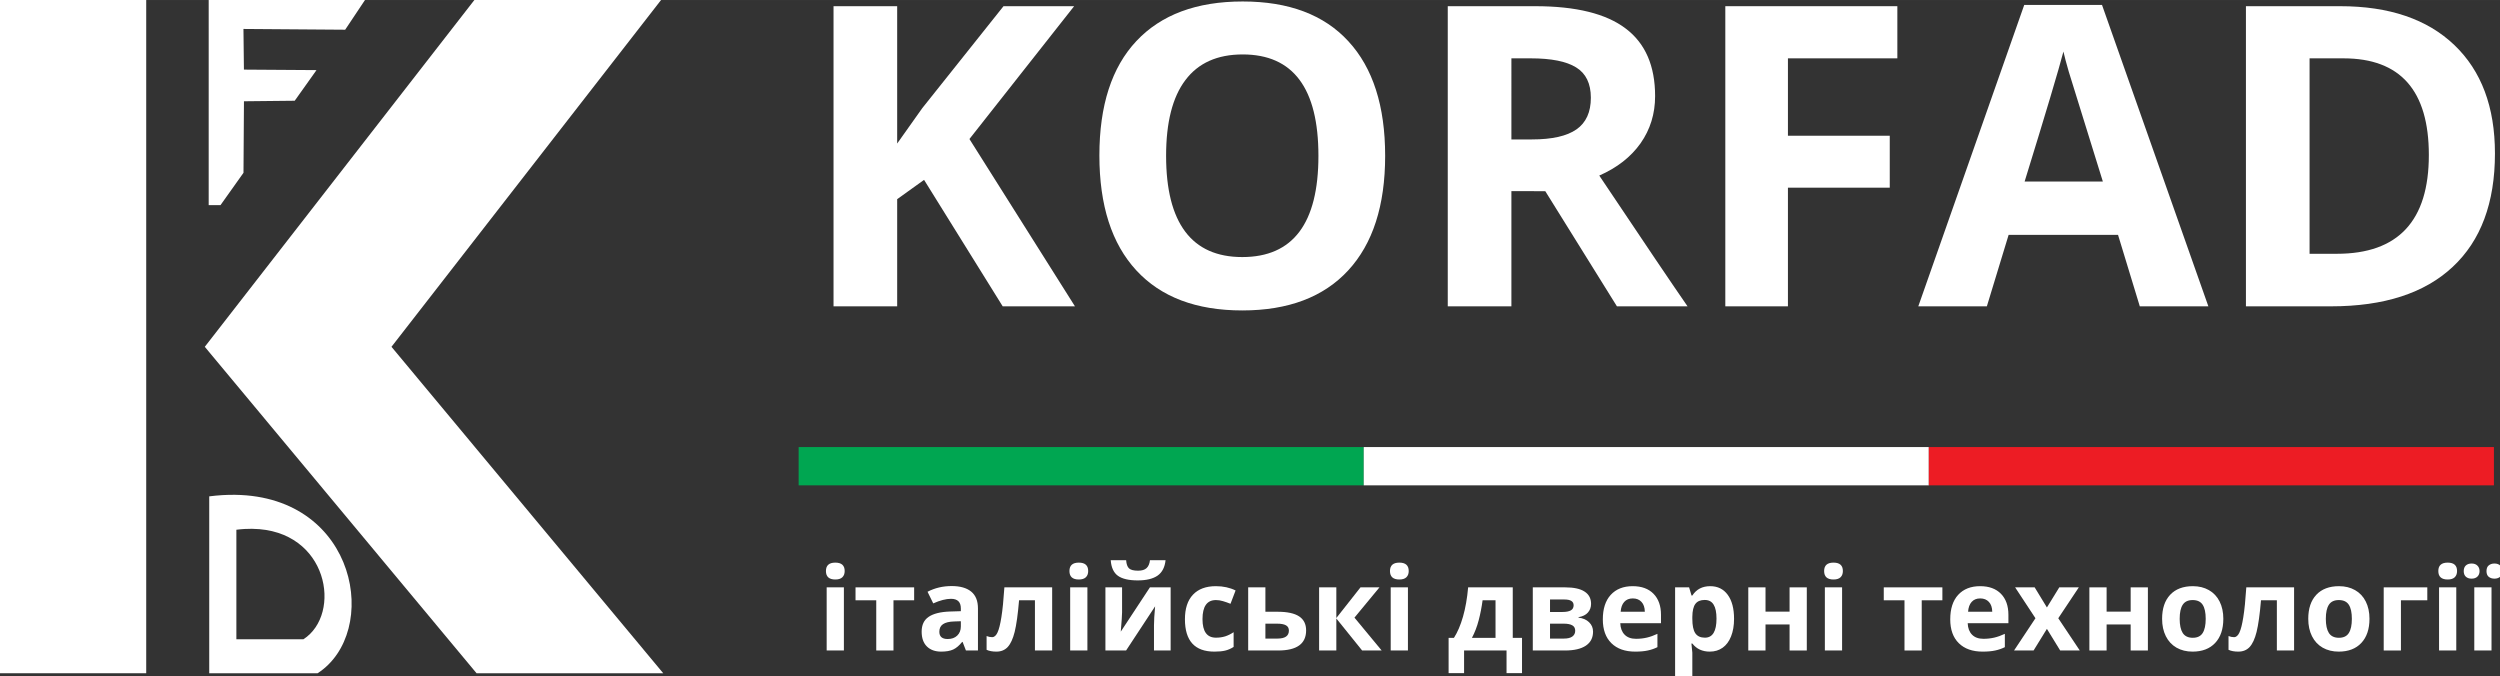 <?xml version="1.0" encoding="UTF-8" standalone="no"?>
<svg
   xmlns:dc="http://purl.org/dc/elements/1.1/"
   xmlns:cc="http://creativecommons.org/ns#"
   xmlns:rdf="http://www.w3.org/1999/02/22-rdf-syntax-ns#"
   xmlns:svg="http://www.w3.org/2000/svg"
   xmlns="http://www.w3.org/2000/svg"
   id="svg8"
   version="1.1"
   viewBox="0 0 66.146 17.889"
   height="67.614"
   width="250">
  <rect x="0" y="0" width="66.146" height="17.889" fill="#333333" stroke="none"/>
  <defs
     id="defs2" />
  <g
     transform="translate(-10.759,-437.767)"
     id="layer1">
    <flowRoot
       transform="matrix(0.463,0,0,0.463,69.241,110.922)"
       style="font-style:normal;font-variant:normal;font-weight:normal;font-stretch:normal;font-size:21.333px;line-height:1.25;font-family:Roboto;-inkscape-font-specification:'Roboto, Normal';font-variant-ligatures:normal;font-variant-caps:normal;font-variant-numeric:normal;text-align:start;letter-spacing:0px;word-spacing:0px;writing-mode:lr-tb;text-anchor:start;fill:#000000;fill-opacity:1;stroke:none;stroke-width:2.159"
       id="flowRoot4488"
       xml:space="preserve"><flowRegion
         style="stroke-width:2.159"
         id="flowRegion4490"><rect
           style="stroke-width:2.159"
           y="227.286"
           x="497.857"
           height="180.714"
           width="199.286"
           id="rect4492" /></flowRegion><flowPara
         style="stroke-width:2.159"
         id="flowPara4494" /></flowRoot>    <g
       style="stroke-width:0.987;fill:#ffffff"
       transform="matrix(1.013,0,0,1.013,-0.142,-6.001)"
       id="g3002">
      <path
         style="opacity:1;vector-effect:none;fill:#ffffff;fill-opacity:1;fill-rule:nonzero;stroke:none;stroke-width:0.522;stroke-linecap:butt;stroke-linejoin:miter;stroke-miterlimit:4;stroke-dasharray:none;stroke-dashoffset:0;stroke-opacity:1;paint-order:fill markers stroke"
         d="m 10.759,438 h 3.821 v 17.657 h -3.821 z"
         id="rect2799" />
      <path
         style="opacity:1;vector-effect:none;fill:#ffffff;fill-opacity:1;fill-rule:nonzero;stroke:none;stroke-width:0.522;stroke-linecap:butt;stroke-linejoin:miter;stroke-miterlimit:4;stroke-dasharray:none;stroke-dashoffset:0;stroke-opacity:1;paint-order:fill markers stroke"
         d="m 23.208,438 h 4.876 l -7.098,9.131 7.098,8.526 H 23.208 l -7.098,-8.526 z"
         id="rect2801" />
      <path
         style="opacity:1;vector-effect:none;fill:#ffffff;fill-opacity:1;fill-rule:nonzero;stroke:none;stroke-width:0.522;stroke-linecap:butt;stroke-linejoin:miter;stroke-miterlimit:4;stroke-dasharray:none;stroke-dashoffset:0;stroke-opacity:1;paint-order:fill markers stroke"
         d="m 16.212,438 h 4.131 l -0.566,0.849 -2.657,-0.02 0.012,1.062 1.896,0.013 -0.569,0.8 -1.326,0.014 -0.012,1.868 -0.6,0.844 h -0.309 z"
         id="rect2804" />
      <path
         style="opacity:1;vector-effect:none;fill:#ffffff;fill-opacity:1;fill-rule:nonzero;stroke:none;stroke-width:0.522;stroke-linecap:butt;stroke-linejoin:miter;stroke-miterlimit:4;stroke-dasharray:none;stroke-dashoffset:0;stroke-opacity:1;paint-order:fill markers stroke"
         d="m 16.903,450.997 c -0.214,-0.003 -0.44,0.01 -0.677,0.04 v 4.62 h 2.831 c 1.641,-1.06 1.057,-4.616 -2.154,-4.66 z m 0.451,0.888 c 1.987,0.027 2.349,2.228 1.333,2.884 h -1.752 v -2.86 c 0.147,-0.019 0.287,-0.026 0.419,-0.025 z"
         id="rect2807" />
    </g>
    <g
       style="stroke-width:7.933"
       transform="matrix(0.126,0,0,0.126,9.339,397.264)"
       id="g2822">
      <path
         id="rect2813"
         d="m 178.975,415.328 h 118.661 v 8.039 h -118.661 z"
         style="opacity:1;vector-effect:none;fill:#00a651;fill-opacity:1;fill-rule:nonzero;stroke:none;stroke-width:4.198;stroke-linecap:butt;stroke-linejoin:miter;stroke-miterlimit:4;stroke-dasharray:none;stroke-dashoffset:0;stroke-opacity:1;paint-order:fill markers stroke" />
      <path
         id="rect2815"
         d="m 297.636,415.328 h 118.661 v 8.039 h -118.661 z"
         style="opacity:1;vector-effect:none;fill:#ffffff;fill-opacity:1;fill-rule:nonzero;stroke:none;stroke-width:4.198;stroke-linecap:butt;stroke-linejoin:miter;stroke-miterlimit:4;stroke-dasharray:none;stroke-dashoffset:0;stroke-opacity:1;paint-order:fill markers stroke" />
      <path
         id="rect2817"
         d="m 416.297,415.328 h 118.661 v 8.039 h -118.661 z"
         style="opacity:1;vector-effect:none;fill:#ed1c24;fill-opacity:1;fill-rule:nonzero;stroke:none;stroke-width:4.198;stroke-linecap:butt;stroke-linejoin:miter;stroke-miterlimit:4;stroke-dasharray:none;stroke-dashoffset:0;stroke-opacity:1;paint-order:fill markers stroke" />
    </g>
    <g
       transform="matrix(0.126,0,0,0.126,9.404,398.3)"
       id="text2826"
       style="font-style:normal;font-variant:normal;font-weight:bold;font-stretch:normal;font-size:88.286px;line-height:98.096px;font-family:'Open Sans';-inkscape-font-specification:'Open Sans Bold';font-variant-ligatures:normal;font-variant-position:normal;font-variant-caps:normal;font-variant-numeric:normal;font-variant-alternates:normal;font-feature-settings:normal;text-indent:0;text-align:start;text-decoration:none;text-decoration-line:none;text-decoration-style:solid;text-decoration-color:#000000;letter-spacing:0px;word-spacing:0px;text-transform:none;writing-mode:lr-tb;direction:ltr;text-orientation:mixed;dominant-baseline:auto;baseline-shift:baseline;text-anchor:start;white-space:normal;shape-padding:0;opacity:1;vector-effect:none;fill:#ffffff;fill-opacity:1;stroke:none;stroke-width:2.102;stroke-linecap:round;stroke-linejoin:round;stroke-miterlimit:4;stroke-dasharray:none;stroke-dashoffset:0;stroke-opacity:1;paint-order:normal"
       aria-label="KORFAD">
      <path
         id="path2885"
         style="fill:#ffffff;stroke-width:2.102"
         d="m 236.481,377.554 h -15.174 l -16.511,-26.555 -5.647,4.052 v 22.503 H 185.785 v -63.025 h 13.364 v 28.84 l 5.259,-7.415 17.071,-21.425 h 14.829 l -21.985,27.891 z" />
      <path
         id="path2887"
         style="fill:#ffffff;stroke-width:2.102"
         d="m 301.618,345.955 q 0,15.648 -7.76,24.055 -7.76,8.406 -22.244,8.406 -14.484,0 -22.244,-8.406 -7.76,-8.406 -7.76,-24.141 0,-15.735 7.76,-24.011 7.803,-8.32 22.33,-8.32 14.528,0 22.201,8.363 7.716,8.363 7.716,24.055 z m -45.997,0 q 0,10.562 4.009,15.907 4.009,5.345 11.984,5.345 15.993,0 15.993,-21.252 0,-21.296 -15.907,-21.296 -7.975,0 -12.027,5.389 -4.052,5.345 -4.052,15.907 z" />
      <path
         id="path2889"
         style="fill:#ffffff;stroke-width:2.102"
         d="m 328.129,342.507 h 4.311 q 6.337,0 9.355,-2.112 3.018,-2.112 3.018,-6.639 0,-4.483 -3.104,-6.38 -3.061,-1.897 -9.527,-1.897 h -4.052 z m 0,10.863 v 24.184 h -13.364 v -63.025 h 18.364 q 12.846,0 19.011,4.699 6.165,4.656 6.165,14.183 0,5.561 -3.061,9.915 -3.061,4.311 -8.665,6.768 14.226,21.252 18.537,27.46 h -14.829 l -15.045,-24.184 z" />
      <path
         id="path2891"
         style="fill:#ffffff;stroke-width:2.102"
         d="m 386.196,377.554 h -13.148 v -63.025 h 36.125 v 10.95 h -22.977 v 16.252 h 21.382 v 10.906 h -21.382 z" />
      <path
         id="path2893"
         style="fill:#ffffff;stroke-width:2.102"
         d="m 460.084,377.554 -4.569,-15.002 H 432.538 l -4.569,15.002 h -14.398 l 22.244,-63.283 h 16.338 l 22.33,63.283 z m -7.76,-26.21 q -6.337,-20.39 -7.156,-23.063 -0.776,-2.673 -1.121,-4.225 -1.423,5.518 -8.148,27.288 z" />
      <path
         id="path2895"
         style="fill:#ffffff;stroke-width:2.102"
         d="m 534.662,345.438 q 0,15.562 -8.88,23.839 -8.837,8.277 -25.563,8.277 H 482.371 V 314.529 H 502.158 q 15.433,0 23.968,8.147 8.535,8.147 8.535,22.761 z m -13.881,0.345 q 0,-20.304 -17.933,-20.304 h -7.113 v 41.039 h 5.733 q 19.313,0 19.313,-20.735 z" />
    </g>
    <g
       transform="matrix(0.126,0,0,0.126,9.404,398.3)"
       id="text2830"
       style="font-style:normal;font-variant:normal;font-weight:bold;font-stretch:normal;font-size:24.286px;line-height:26.984px;font-family:'Open Sans';-inkscape-font-specification:'Open Sans Bold';font-variant-ligatures:normal;font-variant-position:normal;font-variant-caps:normal;font-variant-numeric:normal;font-variant-alternates:normal;font-feature-settings:normal;text-indent:0;text-align:start;text-decoration:none;text-decoration-line:none;text-decoration-style:solid;text-decoration-color:#000000;letter-spacing:0px;word-spacing:0px;text-transform:none;writing-mode:lr-tb;direction:ltr;text-orientation:mixed;dominant-baseline:auto;baseline-shift:baseline;text-anchor:start;white-space:normal;shape-padding:0;opacity:1;vector-effect:none;fill:#ffffff;fill-opacity:1;stroke:none;stroke-width:2.102;stroke-linecap:round;stroke-linejoin:round;stroke-miterlimit:4;stroke-dasharray:none;stroke-dashoffset:0;stroke-opacity:1;paint-order:normal"
       aria-label="італійські дверні технології">
      <path
         id="path2832"
         style="fill:#ffffff;stroke-width:2.102"
         d="m 184.19,433.138 q 0,-1.767 1.968,-1.767 1.968,0 1.968,1.767 0,0.842 -0.498,1.316 -0.486,0.462 -1.47,0.462 -1.968,0 -1.968,-1.779 z m 3.771,16.685 h -3.617 v -13.258 h 3.617 z" />
      <path
         id="path2834"
         style="fill:#ffffff;stroke-width:2.102"
         d="m 202.713,436.565 v 2.716 h -4.34 v 10.542 h -3.617 v -10.542 h -4.352 v -2.716 z" />
      <path
         id="path2836"
         style="fill:#ffffff;stroke-width:2.102"
         d="m 213.587,449.822 -0.7,-1.802 h -0.095 q -0.913,1.15 -1.885,1.601 -0.961,0.439 -2.514,0.439 -1.909,0 -3.012,-1.091 -1.091,-1.091 -1.091,-3.107 0,-2.111 1.47,-3.107 1.482,-1.008 4.459,-1.115 l 2.301,-0.071 v -0.581 q 0,-2.016 -2.063,-2.016 -1.589,0 -3.735,0.961 l -1.198,-2.443 q 2.289,-1.198 5.075,-1.198 2.668,0 4.091,1.162 1.423,1.162 1.423,3.534 v 8.834 z m -1.067,-6.143 -1.399,0.047 q -1.577,0.047 -2.348,0.569 -0.771,0.522 -0.771,1.589 0,1.53 1.755,1.53 1.257,0 2.004,-0.723 0.759,-0.723 0.759,-1.921 z" />
      <path
         id="path2838"
         style="fill:#ffffff;stroke-width:2.102"
         d="m 231.695,449.822 h -3.617 v -10.542 h -3.332 q -0.379,4.447 -0.925,6.641 -0.545,2.182 -1.459,3.166 -0.901,0.972 -2.372,0.972 -1.257,0 -2.063,-0.379 v -2.893 q 0.581,0.237 1.162,0.237 0.676,0 1.127,-0.972 0.462,-0.972 0.818,-3.237 0.368,-2.277 0.628,-6.249 h 10.032 z" />
      <path
         id="path2840"
         style="fill:#ffffff;stroke-width:2.102"
         d="m 235.323,433.138 q 0,-1.767 1.968,-1.767 1.968,0 1.968,1.767 0,0.842 -0.498,1.316 -0.486,0.462 -1.47,0.462 -1.968,0 -1.968,-1.779 z m 3.771,16.685 h -3.617 v -13.258 h 3.617 z" />
      <path
         id="path2842"
         style="fill:#ffffff;stroke-width:2.102"
         d="m 246.375,436.565 v 5.241 q 0,0.83 -0.273,4.056 l 6.119,-9.297 h 4.352 v 13.258 h -3.498 v -5.289 q 0,-1.411 0.237,-3.984 l -6.095,9.273 h -4.34 v -13.258 z m 9.131,-5.704 q -0.225,2.218 -1.672,3.237 -1.447,1.008 -4.174,1.008 -2.81,0 -4.162,-0.972 -1.34,-0.972 -1.506,-3.273 h 3.237 q 0.083,1.221 0.605,1.719 0.534,0.486 1.897,0.486 1.198,0 1.779,-0.534 0.593,-0.545 0.723,-1.672 z" />
      <path
         id="path2844"
         style="fill:#ffffff;stroke-width:2.102"
         d="m 265.764,450.06 q -6.19,0 -6.19,-6.795 0,-3.38 1.684,-5.158 1.684,-1.791 4.826,-1.791 2.301,0 4.127,0.901 l -1.067,2.799 q -0.854,-0.344 -1.589,-0.557 -0.735,-0.225 -1.47,-0.225 -2.822,0 -2.822,4.008 0,3.89 2.822,3.89 1.044,0 1.933,-0.273 0.889,-0.285 1.779,-0.878 v 3.095 q -0.878,0.557 -1.779,0.771 -0.889,0.213 -2.253,0.213 z" />
      <path
         id="path2846"
         style="fill:#ffffff;stroke-width:2.102"
         d="m 276.472,441.688 h 2.55 q 3.059,0 4.53,0.972 1.47,0.972 1.47,2.941 0,4.222 -5.858,4.222 h -6.309 v -13.258 h 3.617 z m 4.933,3.961 q 0,-0.771 -0.617,-1.115 -0.617,-0.344 -1.838,-0.344 h -2.478 v 3.131 h 2.526 q 2.407,0 2.407,-1.672 z" />
      <path
         id="path2848"
         style="fill:#ffffff;stroke-width:2.102"
         d="m 296.441,436.565 h 3.984 l -5.253,6.356 5.716,6.902 h -4.103 l -5.419,-6.724 v 6.724 h -3.617 v -13.258 h 3.617 v 6.439 z" />
      <path
         id="path2850"
         style="fill:#ffffff;stroke-width:2.102"
         d="m 302.631,433.138 q 0,-1.767 1.968,-1.767 1.968,0 1.968,1.767 0,0.842 -0.498,1.316 -0.486,0.462 -1.47,0.462 -1.968,0 -1.968,-1.779 z m 3.771,16.685 h -3.617 v -13.258 h 3.617 z" />
      <path
         id="path2852"
         style="fill:#ffffff;stroke-width:2.102"
         d="m 324.795,447.178 v -7.898 h -2.716 q -0.296,2.206 -0.818,4.186 -0.51,1.98 -1.423,3.712 z m 5.562,7.4 h -3.249 v -4.755 h -8.917 v 4.755 h -3.249 v -7.4 h 1.115 q 1.138,-1.767 1.909,-4.459 0.771,-2.692 1.079,-6.154 h 9.368 v 10.613 h 1.945 z" />
      <path
         id="path2854"
         style="fill:#ffffff;stroke-width:2.102"
         d="m 344.859,440.039 q 0,1.067 -0.676,1.826 -0.664,0.747 -1.968,0.961 v 0.095 q 1.411,0.166 2.229,0.972 0.83,0.795 0.83,1.968 0,1.933 -1.518,2.953 -1.518,1.008 -4.34,1.008 h -6.795 V 436.565 h 6.795 q 2.727,0 4.079,0.889 1.364,0.878 1.364,2.585 z m -3.332,5.633 q 0,-0.783 -0.605,-1.127 -0.605,-0.356 -1.814,-0.356 h -2.87 v 3.131 h 2.941 q 1.15,0 1.743,-0.427 0.605,-0.439 0.605,-1.221 z m -0.332,-5.348 q 0,-1.21 -1.921,-1.21 h -3.036 v 2.621 h 2.621 q 1.15,0 1.743,-0.332 0.593,-0.332 0.593,-1.079 z" />
      <path
         id="path2856"
         style="fill:#ffffff;stroke-width:2.102"
         d="m 353.622,438.889 q -1.15,0 -1.802,0.735 -0.652,0.723 -0.747,2.063 h 5.075 q -0.024,-1.34 -0.7,-2.063 -0.676,-0.735 -1.826,-0.735 z m 0.51,11.171 q -3.202,0 -5.004,-1.767 -1.802,-1.767 -1.802,-5.004 0,-3.332 1.66,-5.147 1.672,-1.826 4.613,-1.826 2.81,0 4.376,1.601 1.565,1.601 1.565,4.423 v 1.755 h -8.55 q 0.059,1.542 0.913,2.407 0.854,0.866 2.395,0.866 1.198,0 2.265,-0.249 1.067,-0.249 2.229,-0.795 v 2.799 q -0.949,0.474 -2.028,0.7 -1.079,0.237 -2.633,0.237 z" />
      <path
         id="path2858"
         style="fill:#ffffff;stroke-width:2.102"
         d="m 369.785,450.06 q -2.336,0 -3.664,-1.696 h -0.19 q 0.19,1.66 0.19,1.921 v 5.372 h -3.617 v -19.092 h 2.941 l 0.51,1.719 h 0.166 q 1.269,-1.968 3.759,-1.968 2.348,0 3.676,1.814 1.328,1.814 1.328,5.04 0,2.123 -0.628,3.688 -0.617,1.565 -1.767,2.384 -1.15,0.818 -2.704,0.818 z m -1.067,-10.85 q -1.34,0 -1.957,0.83 -0.617,0.818 -0.64,2.716 v 0.391 q 0,2.135 0.628,3.059 0.64,0.925 2.016,0.925 2.431,0 2.431,-4.008 0,-1.957 -0.605,-2.929 -0.593,-0.984 -1.874,-0.984 z" />
      <path
         id="path2860"
         style="fill:#ffffff;stroke-width:2.102"
         d="m 381.489,436.565 v 5.099 h 5.052 v -5.099 h 3.617 v 13.258 h -3.617 v -5.467 h -5.052 v 5.467 h -3.617 v -13.258 z" />
      <path
         id="path2862"
         style="fill:#ffffff;stroke-width:2.102"
         d="m 393.798,433.138 q 0,-1.767 1.968,-1.767 1.968,0 1.968,1.767 0,0.842 -0.498,1.316 -0.486,0.462 -1.47,0.462 -1.968,0 -1.968,-1.779 z m 3.771,16.685 h -3.617 v -13.258 h 3.617 z" />
      <path
         id="path2864"
         style="fill:#ffffff;stroke-width:2.102"
         d="m 418.63,436.565 v 2.716 h -4.34 v 10.542 h -3.617 v -10.542 h -4.352 v -2.716 z" />
      <path
         id="path2866"
         style="fill:#ffffff;stroke-width:2.102"
         d="m 426.575,438.889 q -1.15,0 -1.802,0.735 -0.652,0.723 -0.747,2.063 h 5.075 q -0.024,-1.34 -0.7,-2.063 -0.676,-0.735 -1.826,-0.735 z m 0.51,11.171 q -3.202,0 -5.004,-1.767 -1.802,-1.767 -1.802,-5.004 0,-3.332 1.66,-5.147 1.672,-1.826 4.613,-1.826 2.81,0 4.376,1.601 1.565,1.601 1.565,4.423 v 1.755 h -8.55 q 0.059,1.542 0.913,2.407 0.854,0.866 2.395,0.866 1.198,0 2.265,-0.249 1.067,-0.249 2.229,-0.795 v 2.799 q -0.949,0.474 -2.028,0.7 -1.079,0.237 -2.633,0.237 z" />
      <path
         id="path2868"
         style="fill:#ffffff;stroke-width:2.102"
         d="m 438.172,443.051 -4.269,-6.487 h 4.103 l 2.573,4.222 2.597,-4.222 h 4.103 l -4.316,6.487 4.518,6.771 h -4.115 l -2.787,-4.542 -2.799,4.542 h -4.103 z" />
      <path
         id="path2870"
         style="fill:#ffffff;stroke-width:2.102"
         d="m 453.114,436.565 v 5.099 h 5.052 v -5.099 h 3.617 v 13.258 h -3.617 v -5.467 h -5.052 v 5.467 h -3.617 v -13.258 z" />
      <path
         id="path2872"
         style="fill:#ffffff;stroke-width:2.102"
         d="m 468.458,443.17 q 0,1.968 0.64,2.976 0.652,1.008 2.111,1.008 1.447,0 2.075,-0.996 0.64,-1.008 0.64,-2.988 0,-1.968 -0.64,-2.953 -0.64,-0.984 -2.099,-0.984 -1.447,0 -2.087,0.984 -0.64,0.972 -0.64,2.953 z m 9.166,0 q 0,3.237 -1.708,5.064 -1.708,1.826 -4.755,1.826 -1.909,0 -3.368,-0.83 -1.459,-0.842 -2.241,-2.407 -0.783,-1.565 -0.783,-3.652 0,-3.249 1.696,-5.052 1.696,-1.802 4.767,-1.802 1.909,0 3.368,0.83 1.459,0.83 2.241,2.384 0.783,1.553 0.783,3.641 z" />
      <path
         id="path2874"
         style="fill:#ffffff;stroke-width:2.102"
         d="m 492.483,449.822 h -3.617 v -10.542 h -3.332 q -0.379,4.447 -0.925,6.641 -0.545,2.182 -1.459,3.166 -0.901,0.972 -2.372,0.972 -1.257,0 -2.063,-0.379 v -2.893 q 0.581,0.237 1.162,0.237 0.676,0 1.127,-0.972 0.462,-0.972 0.818,-3.237 0.368,-2.277 0.628,-6.249 h 10.032 z" />
      <path
         id="path2876"
         style="fill:#ffffff;stroke-width:2.102"
         d="m 499.148,443.17 q 0,1.968 0.64,2.976 0.652,1.008 2.111,1.008 1.447,0 2.075,-0.996 0.64,-1.008 0.64,-2.988 0,-1.968 -0.64,-2.953 -0.64,-0.984 -2.099,-0.984 -1.447,0 -2.087,0.984 -0.64,0.972 -0.64,2.953 z m 9.166,0 q 0,3.237 -1.708,5.064 -1.708,1.826 -4.755,1.826 -1.909,0 -3.368,-0.83 -1.459,-0.842 -2.241,-2.407 -0.783,-1.565 -0.783,-3.652 0,-3.249 1.696,-5.052 1.696,-1.802 4.767,-1.802 1.909,0 3.368,0.83 1.459,0.83 2.241,2.384 0.783,1.553 0.783,3.641 z" />
      <path
         id="path2878"
         style="fill:#ffffff;stroke-width:2.102"
         d="m 520.457,436.565 v 2.716 h -5.538 v 10.542 h -3.617 v -13.258 z" />
      <path
         id="path2880"
         style="fill:#ffffff;stroke-width:2.102"
         d="m 522.769,433.138 q 0,-1.767 1.968,-1.767 1.968,0 1.968,1.767 0,0.842 -0.498,1.316 -0.486,0.462 -1.47,0.462 -1.968,0 -1.968,-1.779 z m 3.771,16.685 h -3.617 v -13.258 h 3.617 z" />
      <path
         id="path2882"
         style="fill:#ffffff;stroke-width:2.102"
         d="m 533.94,449.822 h -3.617 v -13.258 h 3.617 z m -5.834,-16.661 q 0,-0.771 0.439,-1.186 0.451,-0.415 1.21,-0.415 0.783,0 1.221,0.439 0.451,0.439 0.451,1.162 0,0.712 -0.451,1.15 -0.451,0.427 -1.221,0.427 -0.759,0 -1.21,-0.415 -0.439,-0.415 -0.439,-1.162 z m 4.779,0 q 0,-0.83 0.474,-1.21 0.486,-0.391 1.198,-0.391 0.771,0 1.221,0.427 0.462,0.427 0.462,1.174 0,0.723 -0.462,1.15 -0.462,0.427 -1.221,0.427 -0.712,0 -1.198,-0.379 -0.474,-0.391 -0.474,-1.198 z" />
    </g>
  </g>
</svg>
